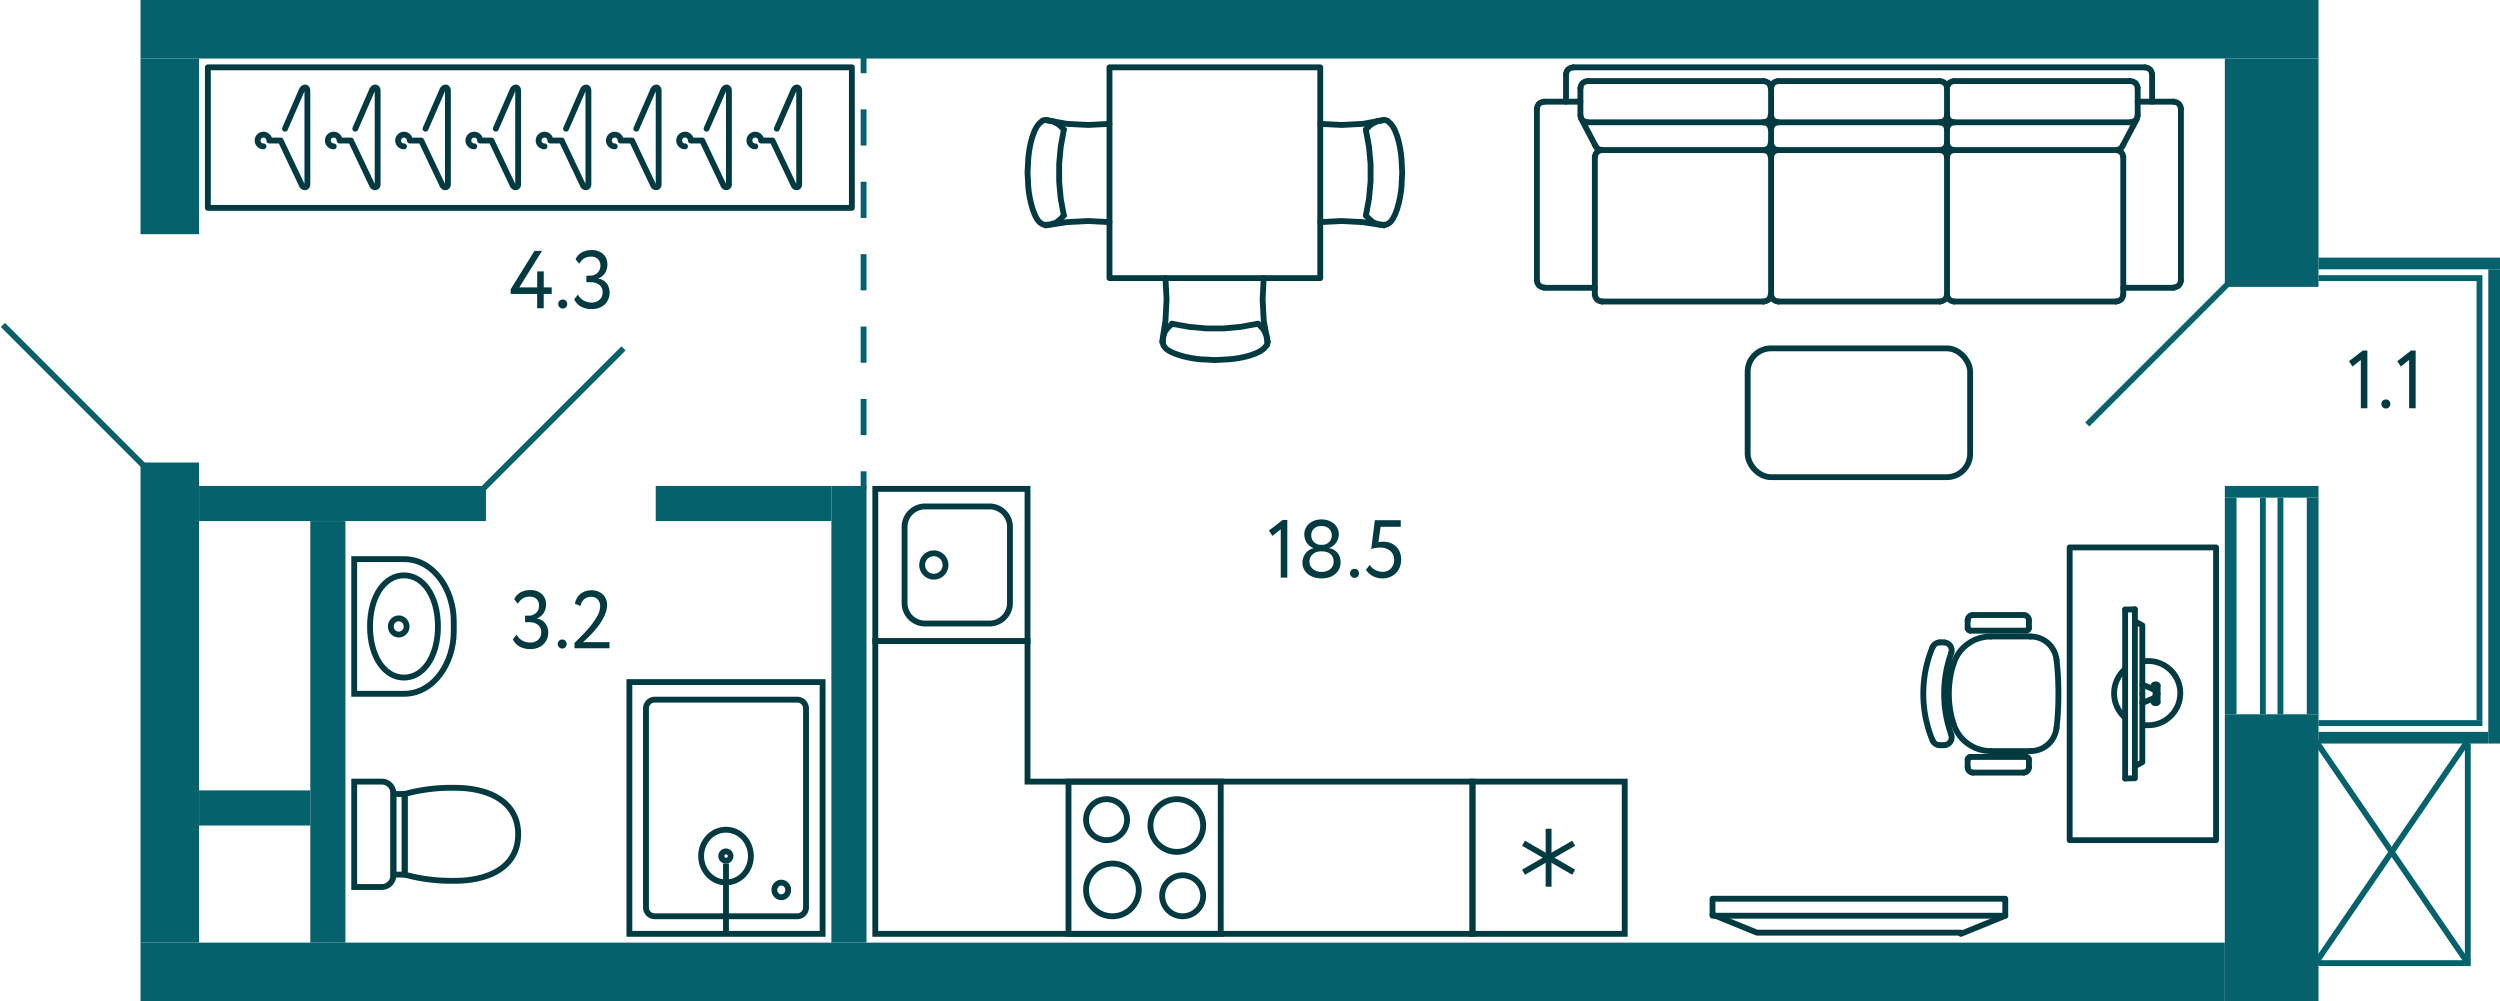 <svg xmlns="http://www.w3.org/2000/svg" width="427" height="171" viewBox="0 0 427 171">
  <title>3-7fl_4</title>
  <g id="Слой_2" data-name="Слой 2">
    <g id="_3-7fl_4" data-name="3-7fl_4">
      <g id="m">
        <rect x="298.5" y="59.5" width="38" height="22" rx="4" fill="none" stroke="#023a42" stroke-linecap="round" stroke-linejoin="round"/>
        <g>
          <polyline points="292.5 153.5 342.5 153.5 342.5 156.409 292.5 156.409 292.5 153.5" fill="none" stroke="#023a42" stroke-linecap="round" stroke-linejoin="round"/>
          <line x1="334.924" y1="159.5" x2="342.5" y2="156.409" fill="none" stroke="#023a42" stroke-linecap="round" stroke-linejoin="round"/>
          <polyline points="334.924 159.296 300.076 159.296 292.5 156.205" fill="none" stroke="#023a42" stroke-linecap="round" stroke-linejoin="round"/>
        </g>
        <g>
          <rect x="35.5" y="11.5" width="110" height="24" fill="none" stroke="#023a42" stroke-linecap="round" stroke-linejoin="round"/>
          <path d="M108.681,21.979,111.5,15.5c.235-.657.969-.817,1,0v16c0,.577-.757.7-1,0L107.938,24H106a1,1,0,1,0-1,1" fill="none" stroke="#023a42" stroke-linecap="round" stroke-linejoin="round"/>
          <path d="M96.681,21.979,99.5,15.5c.235-.657.969-.817,1,0v16c0,.577-.757.7-1,0L95.938,24H94a1,1,0,1,0-1,1" fill="none" stroke="#023a42" stroke-linecap="round" stroke-linejoin="round"/>
          <path d="M84.681,21.979,87.5,15.5c.235-.657.969-.817,1,0v16c0,.577-.757.7-1,0L83.938,24H82a1,1,0,1,0-1,1" fill="none" stroke="#023a42" stroke-linecap="round" stroke-linejoin="round"/>
          <path d="M132.681,21.979,135.5,15.5c.235-.657.969-.817,1,0v16c0,.577-.757.7-1,0L131.938,24H130a1,1,0,1,0-1,1" fill="none" stroke="#023a42" stroke-linecap="round" stroke-linejoin="round"/>
          <path d="M120.681,21.979,123.5,15.5c.235-.657.969-.817,1,0v16c0,.577-.757.7-1,0L119.938,24H118a1,1,0,1,0-1,1" fill="none" stroke="#023a42" stroke-linecap="round" stroke-linejoin="round"/>
          <path d="M72.681,21.979,75.5,15.5c.235-.657.969-.817,1,0v16c0,.577-.757.7-1,0L71.938,24H70a1,1,0,1,0-1,1" fill="none" stroke="#023a42" stroke-linecap="round" stroke-linejoin="round"/>
          <path d="M60.681,21.979,63.5,15.5c.235-.657.969-.817,1,0v16c0,.577-.757.7-1,0L59.938,24H58a1,1,0,1,0-1,1" fill="none" stroke="#023a42" stroke-linecap="round" stroke-linejoin="round"/>
          <path d="M48.681,21.979,51.5,15.5c.235-.657.969-.817,1,0v16c0,.577-.757.7-1,0L47.938,24H46a1,1,0,1,0-1,1" fill="none" stroke="#023a42" stroke-linecap="round" stroke-linejoin="round"/>
        </g>
        <g>
          <g>
            <polyline points="353.5 93.5 353.5 143.5 378.5 143.5 378.5 93.5 353.5 93.5" fill="none" stroke="#023a42" stroke-linecap="round" stroke-linejoin="round"/>
            <g>
              <line x1="362.975" y1="104.119" x2="362.975" y2="132.964" fill="none" stroke="#023a42" stroke-linecap="round" stroke-linejoin="round"/>
              <polyline points="368.185 120.073 368.385 120.073 368.519 119.936" fill="none" stroke="#023a42" stroke-linecap="round" stroke-linejoin="round"/>
              <polyline points="368.185 120.073 367.983 120.073 367.85 119.936" fill="none" stroke="#023a42" stroke-linecap="round" stroke-linejoin="round"/>
              <polyline points="368.519 118.501 368.519 119.936 367.85 119.936 367.85 119.253" fill="none" stroke="#023a42" stroke-linecap="round" stroke-linejoin="round"/>
              <polyline points="368.185 118.501 368.185 119.116 365.907 120.073" fill="none" stroke="#023a42" stroke-linecap="round" stroke-linejoin="round"/>
              <polyline points="368.185 116.927 368.386 116.927 368.519 117.064" fill="none" stroke="#023a42" stroke-linecap="round" stroke-linejoin="round"/>
              <polyline points="368.185 116.927 367.984 116.927 367.85 117.064" fill="none" stroke="#023a42" stroke-linecap="round" stroke-linejoin="round"/>
              <polyline points="368.519 118.5 368.519 117.064 367.85 117.064 367.85 117.748" fill="none" stroke="#023a42" stroke-linecap="round" stroke-linejoin="round"/>
              <polyline points="368.185 118.5 368.185 117.884 365.907 116.927" fill="none" stroke="#023a42" stroke-linecap="round" stroke-linejoin="round"/>
              <polyline points="365.907 118.5 365.907 130.188 364.637 130.871" fill="none" stroke="#023a42" stroke-linecap="round" stroke-linejoin="round"/>
              <polyline points="365.907 118.5 365.907 106.811 364.637 106.128" fill="none" stroke="#023a42" stroke-linecap="round" stroke-linejoin="round"/>
              <line x1="362.975" y1="104.118" x2="364.637" y2="104.077" fill="none" stroke="#023a42" stroke-linecap="round" stroke-linejoin="round"/>
              <polyline points="362.975 132.963 364.637 132.922 364.637 104.077" fill="none" stroke="#023a42" stroke-linecap="round" stroke-linejoin="round"/>
            </g>
            <path d="M365.954,112.988a5.371,5.371,0,0,1,.947-.083,5.483,5.483,0,1,1-.954,10.881" fill="none" stroke="#023a42" stroke-linejoin="round"/>
            <path d="M363.029,122.63a5.523,5.523,0,0,1-.009-8.395" fill="none" stroke="#023a42" stroke-linejoin="round"/>
          </g>
          <g>
            <line x1="346.831" y1="108.71" x2="340.025" y2="108.71" fill="none" stroke="#023a42" stroke-linecap="round" stroke-linejoin="round"/>
            <line x1="346.097" y1="107.715" x2="336.519" y2="107.715" fill="none" stroke="#023a42" stroke-linecap="round" stroke-linejoin="round"/>
            <line x1="336.966" y1="105.038" x2="345.651" y2="105.038" fill="none" stroke="#023a42" stroke-linecap="round" stroke-linejoin="round"/>
            <line x1="340.025" y1="128.29" x2="346.831" y2="128.29" fill="none" stroke="#023a42" stroke-linecap="round" stroke-linejoin="round"/>
            <line x1="346.097" y1="129.285" x2="336.519" y2="129.285" fill="none" stroke="#023a42" stroke-linecap="round" stroke-linejoin="round"/>
            <line x1="336.966" y1="131.962" x2="345.651" y2="131.962" fill="none" stroke="#023a42" stroke-linecap="round" stroke-linejoin="round"/>
            <path d="M333.643,123.6l.149.412a6.668,6.668,0,0,0,5.786,4.254l.447.012" fill="none" stroke="#023a42" stroke-linecap="round" stroke-linejoin="round"/>
            <path d="M332.017,127.284l.194-.012a1.338,1.338,0,0,0,1.112-1.578l-.058-.183" fill="none" stroke="#023a42" stroke-linecap="round" stroke-linejoin="round"/>
            <path d="M340.025,108.721l-.447.012a6.67,6.67,0,0,0-5.786,4.254l-.149.412" fill="none" stroke="#023a42" stroke-linecap="round" stroke-linejoin="round"/>
            <path d="M333.265,111.5l.058-.2a1.33,1.33,0,0,0-1.054-1.544l-.207-.023" fill="none" stroke="#023a42" stroke-linecap="round" stroke-linejoin="round"/>
            <path d="M333.277,111.5l-.252.755a20.715,20.715,0,0,0,0,12.49l.252.755" fill="none" stroke="#023a42" stroke-linecap="round" stroke-linejoin="round"/>
            <path d="M333.643,113.4l-.206.709a17.14,17.14,0,0,0,0,8.784l.206.709" fill="none" stroke="#023a42" stroke-linecap="round" stroke-linejoin="round"/>
            <path d="M330.092,126.46l.08.183a1.411,1.411,0,0,0,.951.629l.195.012" fill="none" stroke="#023a42" stroke-linecap="round" stroke-linejoin="round"/>
            <path d="M330.08,110.54l-.286.72a20.9,20.9,0,0,0,0,14.48l.286.72" fill="none" stroke="#023a42" stroke-linecap="round" stroke-linejoin="round"/>
            <path d="M331.318,109.728l-.195.011a1.414,1.414,0,0,0-.951.629l-.08.183" fill="none" stroke="#023a42" stroke-linecap="round" stroke-linejoin="round"/>
            <line x1="332.017" y1="109.716" x2="331.318" y2="109.716" fill="none" stroke="#023a42" stroke-linecap="round" stroke-linejoin="round"/>
            <line x1="331.318" y1="127.284" x2="332.017" y2="127.284" fill="none" stroke="#023a42" stroke-linecap="round" stroke-linejoin="round"/>
            <path d="M336.966,105.05l-.172.011a.934.934,0,0,0-.7.7l-.011.172" fill="none" stroke="#023a42" stroke-linecap="round" stroke-linejoin="round"/>
            <line x1="336.072" y1="107.269" x2="336.072" y2="105.931" fill="none" stroke="#023a42" stroke-linecap="round" stroke-linejoin="round"/>
            <polyline points="336.084 107.269 336.095 107.383 336.141 107.486 336.21 107.578 336.302 107.646 336.405 107.692 336.519 107.703" fill="none" stroke="#023a42" stroke-linecap="round" stroke-linejoin="round"/>
            <path d="M336.084,131.069l.011.172a.934.934,0,0,0,.7.7l.172.011" fill="none" stroke="#023a42" stroke-linecap="round" stroke-linejoin="round"/>
            <line x1="336.072" y1="129.731" x2="336.072" y2="131.069" fill="none" stroke="#023a42" stroke-linecap="round" stroke-linejoin="round"/>
            <polyline points="336.519 129.297 336.405 129.308 336.302 129.354 336.21 129.423 336.141 129.514 336.095 129.617 336.084 129.731" fill="none" stroke="#023a42" stroke-linecap="round" stroke-linejoin="round"/>
            <path d="M346.831,128.279l.366-.012a4.441,4.441,0,0,0,4-3.591l.057-.354" fill="none" stroke="#023a42" stroke-linecap="round" stroke-linejoin="round"/>
            <path d="M351.253,112.678l-.057-.354a4.441,4.441,0,0,0-4-3.591l-.366-.012" fill="none" stroke="#023a42" stroke-linecap="round" stroke-linejoin="round"/>
            <path d="M346.533,105.931l-.012-.172a.932.932,0,0,0-.7-.7l-.171-.011" fill="none" stroke="#023a42" stroke-linecap="round" stroke-linejoin="round"/>
            <line x1="346.544" y1="105.931" x2="346.544" y2="107.269" fill="none" stroke="#023a42" stroke-linecap="round" stroke-linejoin="round"/>
            <polyline points="346.097 107.703 346.212 107.692 346.315 107.646 346.407 107.578 346.476 107.486 346.521 107.383 346.533 107.269" fill="none" stroke="#023a42" stroke-linecap="round" stroke-linejoin="round"/>
            <path d="M345.651,131.95l.171-.011a.932.932,0,0,0,.7-.7l.012-.172" fill="none" stroke="#023a42" stroke-linecap="round" stroke-linejoin="round"/>
            <line x1="346.544" y1="131.069" x2="346.544" y2="129.731" fill="none" stroke="#023a42" stroke-linecap="round" stroke-linejoin="round"/>
            <polyline points="346.533 129.731 346.521 129.617 346.476 129.514 346.407 129.423 346.315 129.354 346.212 129.308 346.097 129.297" fill="none" stroke="#023a42" stroke-linecap="round" stroke-linejoin="round"/>
            <path d="M351.265,124.31l.16-1.647a56.981,56.981,0,0,0,0-8.315l-.16-1.658" fill="none" stroke="#023a42" stroke-linecap="round" stroke-linejoin="round"/>
          </g>
        </g>
        <g>
          <line x1="332.551" y1="26.806" x2="332.551" y2="50.326" fill="none" stroke="#023a42" stroke-linecap="round" stroke-linejoin="round"/>
          <line x1="262.5" y1="18.542" x2="262.5" y2="47.93" fill="none" stroke="#023a42" stroke-linecap="round" stroke-linejoin="round"/>
          <line x1="272.397" y1="26.806" x2="272.397" y2="50.326" fill="none" stroke="#023a42" stroke-linecap="round" stroke-linejoin="round"/>
          <line x1="372.5" y1="18.542" x2="372.5" y2="47.93" fill="none" stroke="#023a42" stroke-linecap="round" stroke-linejoin="round"/>
          <line x1="362.654" y1="26.806" x2="362.654" y2="50.326" fill="none" stroke="#023a42" stroke-linecap="round" stroke-linejoin="round"/>
          <line x1="302.5" y1="26.806" x2="302.5" y2="50.326" fill="none" stroke="#023a42" stroke-linecap="round" stroke-linejoin="round"/>
          <line x1="303.731" y1="51.5" x2="331.32" y2="51.5" fill="none" stroke="#023a42" stroke-linecap="round" stroke-linejoin="round"/>
          <line x1="263.731" y1="49.153" x2="272.397" y2="49.153" fill="none" stroke="#023a42" stroke-linecap="round" stroke-linejoin="round"/>
          <polyline points="262.5 47.93 262.603 48.37 262.859 48.761 263.269 49.006 263.731 49.104" fill="none" stroke="#023a42" stroke-linecap="round" stroke-linejoin="round"/>
          <line x1="273.628" y1="51.5" x2="301.218" y2="51.5" fill="none" stroke="#023a42" stroke-linecap="round" stroke-linejoin="round"/>
          <polyline points="272.397 50.326 272.5 50.766 272.756 51.158 273.167 51.402 273.628 51.5" fill="none" stroke="#023a42" stroke-linecap="round" stroke-linejoin="round"/>
          <polyline points="301.218 51.5 301.679 51.402 302.09 51.158 302.346 50.766 302.449 50.326" fill="none" stroke="#023a42" stroke-linecap="round" stroke-linejoin="round"/>
          <polyline points="302.5 50.326 302.603 50.766 302.859 51.158 303.269 51.402 303.731 51.5" fill="none" stroke="#023a42" stroke-linecap="round" stroke-linejoin="round"/>
          <line x1="333.782" y1="51.5" x2="361.423" y2="51.5" fill="none" stroke="#023a42" stroke-linecap="round" stroke-linejoin="round"/>
          <polyline points="331.32 51.5 331.782 51.402 332.192 51.158 332.449 50.766 332.551 50.326 332.654 50.766 332.91 51.158 333.32 51.402 333.782 51.5" fill="none" stroke="#023a42" stroke-linecap="round" stroke-linejoin="round"/>
          <line x1="362.654" y1="49.153" x2="371.269" y2="49.153" fill="none" stroke="#023a42" stroke-linecap="round" stroke-linejoin="round"/>
          <polyline points="371.269 49.104 371.731 49.006 372.141 48.762 372.397 48.37 372.5 47.93" fill="none" stroke="#023a42" stroke-linecap="round" stroke-linejoin="round"/>
          <polyline points="361.423 51.5 361.885 51.402 362.295 51.158 362.551 50.766 362.654 50.326" fill="none" stroke="#023a42" stroke-linecap="round" stroke-linejoin="round"/>
          <line x1="303.731" y1="25.632" x2="331.32" y2="25.632" fill="none" stroke="#023a42" stroke-linecap="round" stroke-linejoin="round"/>
          <line x1="303.731" y1="20.889" x2="331.32" y2="20.889" fill="none" stroke="#023a42" stroke-linecap="round" stroke-linejoin="round"/>
          <line x1="303.731" y1="13.847" x2="331.32" y2="13.847" fill="none" stroke="#023a42" stroke-linecap="round" stroke-linejoin="round"/>
          <line x1="268.705" y1="11.5" x2="366.346" y2="11.5" fill="none" stroke="#023a42" stroke-linecap="round" stroke-linejoin="round"/>
          <line x1="263.731" y1="17.368" x2="269.936" y2="17.368" fill="none" stroke="#023a42" stroke-linecap="round" stroke-linejoin="round"/>
          <polyline points="268.705 11.5 268.244 11.598 267.833 11.842 267.577 12.234 267.474 12.674" fill="none" stroke="#023a42" stroke-linecap="round" stroke-linejoin="round"/>
          <line x1="267.474" y1="12.674" x2="267.474" y2="17.368" fill="none" stroke="#023a42" stroke-linecap="round" stroke-linejoin="round"/>
          <polyline points="263.731 17.368 263.269 17.466 262.859 17.71 262.603 18.101 262.5 18.542" fill="none" stroke="#023a42" stroke-linecap="round" stroke-linejoin="round"/>
          <line x1="302.5" y1="15.021" x2="302.5" y2="19.715" fill="none" stroke="#023a42" stroke-linecap="round" stroke-linejoin="round"/>
          <line x1="269.936" y1="15.021" x2="269.936" y2="19.715" fill="none" stroke="#023a42" stroke-linecap="round" stroke-linejoin="round"/>
          <line x1="271.167" y1="20.889" x2="301.218" y2="20.889" fill="none" stroke="#023a42" stroke-linecap="round" stroke-linejoin="round"/>
          <line x1="273.628" y1="25.632" x2="301.218" y2="25.632" fill="none" stroke="#023a42" stroke-linecap="round" stroke-linejoin="round"/>
          <line x1="272.5" y1="24.898" x2="270.038" y2="20.204" fill="none" stroke="#023a42" stroke-linecap="round" stroke-linejoin="round"/>
          <polyline points="269.936 19.715 270.038 20.155 270.295 20.546 270.705 20.791 271.167 20.889" fill="none" stroke="#023a42" stroke-linecap="round" stroke-linejoin="round"/>
          <polyline points="273.628 25.632 273.167 25.73 272.756 25.974 272.5 26.365 272.397 26.806" fill="none" stroke="#023a42" stroke-linecap="round" stroke-linejoin="round"/>
          <polyline points="272.5 24.899 272.756 25.29 273.167 25.534 273.628 25.632" fill="none" stroke="#023a42" stroke-linecap="round" stroke-linejoin="round"/>
          <polyline points="301.218 20.889 301.679 20.791 302.09 20.546 302.346 20.155 302.449 19.715" fill="none" stroke="#023a42" stroke-linecap="round" stroke-linejoin="round"/>
          <polyline points="302.449 22.062 302.346 21.622 302.09 21.231 301.679 20.986 301.218 20.889" fill="none" stroke="#023a42" stroke-linecap="round" stroke-linejoin="round"/>
          <line x1="302.5" y1="22.062" x2="302.5" y2="24.458" fill="none" stroke="#023a42" stroke-linecap="round" stroke-linejoin="round"/>
          <polyline points="301.218 25.632 301.679 25.534 302.09 25.29 302.346 24.899 302.449 24.458" fill="none" stroke="#023a42" stroke-linecap="round" stroke-linejoin="round"/>
          <polyline points="302.449 26.806 302.346 26.365 302.09 25.974 301.679 25.73 301.218 25.632" fill="none" stroke="#023a42" stroke-linecap="round" stroke-linejoin="round"/>
          <polyline points="302.5 19.715 302.603 20.155 302.859 20.546 303.269 20.791 303.731 20.889 303.269 20.987 302.859 21.231 302.603 21.622 302.5 22.062" fill="none" stroke="#023a42" stroke-linecap="round" stroke-linejoin="round"/>
          <polyline points="302.5 24.458 302.603 24.898 302.859 25.29 303.269 25.534 303.731 25.632 303.269 25.73 302.859 25.974 302.603 26.365 302.5 26.805" fill="none" stroke="#023a42" stroke-linecap="round" stroke-linejoin="round"/>
          <line x1="271.167" y1="13.847" x2="301.218" y2="13.847" fill="none" stroke="#023a42" stroke-linecap="round" stroke-linejoin="round"/>
          <polyline points="271.167 13.847 270.705 13.945 270.295 14.19 270.038 14.581 269.936 15.021" fill="none" stroke="#023a42" stroke-linecap="round" stroke-linejoin="round"/>
          <polyline points="303.731 13.847 303.269 13.945 302.859 14.19 302.603 14.581 302.5 15.021" fill="none" stroke="#023a42" stroke-linecap="round" stroke-linejoin="round"/>
          <polyline points="302.449 15.021 302.346 14.581 302.09 14.19 301.679 13.945 301.218 13.847" fill="none" stroke="#023a42" stroke-linecap="round" stroke-linejoin="round"/>
          <line x1="333.782" y1="13.847" x2="363.885" y2="13.847" fill="none" stroke="#023a42" stroke-linecap="round" stroke-linejoin="round"/>
          <line x1="333.782" y1="20.889" x2="363.885" y2="20.889" fill="none" stroke="#023a42" stroke-linecap="round" stroke-linejoin="round"/>
          <line x1="333.782" y1="25.632" x2="361.423" y2="25.632" fill="none" stroke="#023a42" stroke-linecap="round" stroke-linejoin="round"/>
          <line x1="332.551" y1="15.021" x2="332.551" y2="19.715" fill="none" stroke="#023a42" stroke-linecap="round" stroke-linejoin="round"/>
          <polyline points="331.32 20.889 331.782 20.791 332.192 20.546 332.449 20.155 332.551 19.715" fill="none" stroke="#023a42" stroke-linecap="round" stroke-linejoin="round"/>
          <polyline points="332.551 22.062 332.449 21.622 332.192 21.231 331.782 20.987 331.32 20.889" fill="none" stroke="#023a42" stroke-linecap="round" stroke-linejoin="round"/>
          <polyline points="331.32 25.632 331.782 25.534 332.192 25.29 332.449 24.899 332.551 24.458" fill="none" stroke="#023a42" stroke-linecap="round" stroke-linejoin="round"/>
          <polyline points="332.551 26.806 332.449 26.365 332.192 25.974 331.782 25.73 331.32 25.632" fill="none" stroke="#023a42" stroke-linecap="round" stroke-linejoin="round"/>
          <polyline points="332.551 19.715 332.654 20.155 332.91 20.546 333.32 20.791 333.782 20.889 333.32 20.987 332.91 21.231 332.654 21.622 332.551 22.062" fill="none" stroke="#023a42" stroke-linecap="round" stroke-linejoin="round"/>
          <line x1="332.551" y1="22.062" x2="332.551" y2="24.458" fill="none" stroke="#023a42" stroke-linecap="round" stroke-linejoin="round"/>
          <polyline points="332.551 24.459 332.654 24.899 332.91 25.29 333.32 25.534 333.782 25.632 333.32 25.73 332.91 25.974 332.654 26.366 332.551 26.806" fill="none" stroke="#023a42" stroke-linecap="round" stroke-linejoin="round"/>
          <polyline points="332.551 15.021 332.449 14.581 332.192 14.19 331.782 13.945 331.32 13.847" fill="none" stroke="#023a42" stroke-linecap="round" stroke-linejoin="round"/>
          <polyline points="333.782 13.847 333.32 13.945 332.91 14.19 332.654 14.581 332.551 15.021" fill="none" stroke="#023a42" stroke-linecap="round" stroke-linejoin="round"/>
          <line x1="365.115" y1="15.021" x2="365.115" y2="19.715" fill="none" stroke="#023a42" stroke-linecap="round" stroke-linejoin="round"/>
          <polyline points="363.885 20.889 364.346 20.791 364.756 20.546 365.013 20.155 365.115 19.715" fill="none" stroke="#023a42" stroke-linecap="round" stroke-linejoin="round"/>
          <polyline points="362.654 26.806 362.551 26.366 362.295 25.974 361.885 25.73 361.423 25.632 361.885 25.534 362.295 25.29 362.551 24.899" fill="none" stroke="#023a42" stroke-linecap="round" stroke-linejoin="round"/>
          <line x1="362.551" y1="24.899" x2="364.961" y2="20.351" fill="none" stroke="#023a42" stroke-linecap="round" stroke-linejoin="round"/>
          <line x1="365.115" y1="17.368" x2="371.269" y2="17.368" fill="none" stroke="#023a42" stroke-linecap="round" stroke-linejoin="round"/>
          <polyline points="367.577 12.674 367.474 12.234 367.218 11.842 366.808 11.598 366.346 11.5" fill="none" stroke="#023a42" stroke-linecap="round" stroke-linejoin="round"/>
          <polyline points="365.115 15.021 365.013 14.581 364.756 14.19 364.346 13.945 363.885 13.847" fill="none" stroke="#023a42" stroke-linecap="round" stroke-linejoin="round"/>
          <line x1="367.577" y1="12.674" x2="367.577" y2="17.368" fill="none" stroke="#023a42" stroke-linecap="round" stroke-linejoin="round"/>
          <polyline points="372.5 18.542 372.397 18.102 372.141 17.71 371.731 17.466 371.269 17.368" fill="none" stroke="#023a42" stroke-linecap="round" stroke-linejoin="round"/>
        </g>
        <g>
          <rect x="189.5" y="11.5" width="36" height="36" fill="none" stroke="#023a42" stroke-linecap="round" stroke-linejoin="round"/>
          <g>
            <polyline points="199.063 47.5 199.25 51.133 199.063 54.766 198.5 58.399" fill="none" stroke="#023a42" stroke-linecap="round" stroke-linejoin="round"/>
            <polyline points="216.5 58.399 215.844 54.766 215.656 51.133 215.844 47.5" fill="none" stroke="#023a42" stroke-linecap="round" stroke-linejoin="round"/>
            <path d="M216.5,58.4l-.094.531-.469.532c-1.344,1.335-4.989,1.926-6.844,1.949L207.5,61.5l-1.5-.089c-1.8.018-5.624-.673-6.938-1.949l-.375-.532-.093-.531" fill="none" stroke="#023a42" stroke-linecap="round" stroke-linejoin="round"/>
            <polyline points="214.812 55.297 211.906 55.829 209 56.095 206 56.095 203.094 55.829 200.187 55.297" fill="none" stroke="#023a42" stroke-linecap="round" stroke-linejoin="round"/>
            <polyline points="198.594 58.399 198.687 57.513 198.969 56.627 199.531 55.918 200.187 55.297" fill="none" stroke="#023a42" stroke-linecap="round" stroke-linejoin="round"/>
            <polyline points="214.906 55.297 215.75 56.184 216.312 57.247 216.5 58.399" fill="none" stroke="#023a42" stroke-linecap="round" stroke-linejoin="round"/>
          </g>
          <g>
            <polyline points="225.5 37.937 229.133 37.75 232.766 37.937 236.399 38.5" fill="none" stroke="#023a42" stroke-linecap="round" stroke-linejoin="round"/>
            <polyline points="236.399 20.5 232.766 21.156 229.133 21.344 225.5 21.156" fill="none" stroke="#023a42" stroke-linecap="round" stroke-linejoin="round"/>
            <path d="M236.4,20.5l.531.094.532.469c1.335,1.344,1.926,4.989,1.949,6.844L239.5,29.5l-.089,1.5c.018,1.8-.673,5.624-1.949,6.938l-.532.375-.531.093" fill="none" stroke="#023a42" stroke-linecap="round" stroke-linejoin="round"/>
            <polyline points="233.297 22.188 233.829 25.094 234.095 28 234.095 31 233.829 33.906 233.297 36.813" fill="none" stroke="#023a42" stroke-linecap="round" stroke-linejoin="round"/>
            <polyline points="236.399 38.406 235.513 38.313 234.627 38.031 233.918 37.469 233.297 36.813" fill="none" stroke="#023a42" stroke-linecap="round" stroke-linejoin="round"/>
            <polyline points="233.297 22.094 234.184 21.25 235.247 20.688 236.399 20.5" fill="none" stroke="#023a42" stroke-linecap="round" stroke-linejoin="round"/>
          </g>
          <g>
            <polyline points="189.5 37.937 185.867 37.75 182.234 37.937 178.601 38.5" fill="none" stroke="#023a42" stroke-linecap="round" stroke-linejoin="round"/>
            <polyline points="178.601 20.5 182.234 21.156 185.867 21.344 189.5 21.156" fill="none" stroke="#023a42" stroke-linecap="round" stroke-linejoin="round"/>
            <path d="M178.6,20.5l-.531.094-.532.469c-1.335,1.344-1.926,4.989-1.949,6.844L175.5,29.5l.089,1.5c-.018,1.8.673,5.624,1.949,6.938l.532.375.531.093" fill="none" stroke="#023a42" stroke-linecap="round" stroke-linejoin="round"/>
            <polyline points="181.703 22.188 181.171 25.094 180.905 28 180.905 31 181.171 33.906 181.703 36.813" fill="none" stroke="#023a42" stroke-linecap="round" stroke-linejoin="round"/>
            <polyline points="178.601 38.406 179.487 38.313 180.373 38.031 181.082 37.469 181.703 36.813" fill="none" stroke="#023a42" stroke-linecap="round" stroke-linejoin="round"/>
            <polyline points="181.703 22.094 180.816 21.25 179.753 20.688 178.601 20.5" fill="none" stroke="#023a42" stroke-linecap="round" stroke-linejoin="round"/>
          </g>
        </g>
      </g>
      <g id="sant">
        <g>
          <rect x="182.5" y="133.5" width="26" height="26" transform="translate(391 293) rotate(180)" fill="none" stroke="#023a42" stroke-miterlimit="10"/>
          <path d="M202,150a3,3,0,1,1-3,3,3,3,0,0,1,3-3m0-1a4,4,0,1,0,4,4,4,4,0,0,0-4-4Z" fill="#023a42"/>
          <path d="M189,137a3,3,0,1,1-3,3,3,3,0,0,1,3-3m0-1a4,4,0,1,0,4,4,4,4,0,0,0-4-4Z" fill="#023a42"/>
          <path d="M201,137a4,4,0,1,1-4,4,4,4,0,0,1,4-4m0-1a5,5,0,1,0,5,5,5,5,0,0,0-5-5Z" fill="#023a42"/>
          <path d="M190,148a4,4,0,1,1-4,4,4,4,0,0,1,4-4m0-1a5,5,0,1,0,5,5,5,5,0,0,0-5-5Z" fill="#023a42"/>
        </g>
        <g>
          <rect x="149.5" y="83.5" width="26" height="26" transform="translate(66 259) rotate(-90)" fill="none" stroke="#023a42" stroke-miterlimit="10"/>
          <path d="M169,87a3,3,0,0,1,3,3v13a3,3,0,0,1-3,3H158a3,3,0,0,1-3-3V90a3,3,0,0,1,3-3h11m0-1H158a4,4,0,0,0-4,4v13a4,4,0,0,0,4,4h11a4,4,0,0,0,4-4V90a4,4,0,0,0-4-4Z" fill="#023a42"/>
          <circle cx="159.5" cy="96.5" r="2" fill="none" stroke="#023a42" stroke-miterlimit="10"/>
        </g>
        <g>
          <rect x="251.5" y="133.5" width="26" height="26" fill="none" stroke="#023a42" stroke-miterlimit="10"/>
          <line x1="268.787" y1="148.975" x2="260.214" y2="144.025" fill="none" stroke="#023a42" stroke-miterlimit="10"/>
          <line x1="260.214" y1="148.975" x2="268.787" y2="144.025" fill="none" stroke="#023a42" stroke-miterlimit="10"/>
          <line x1="264.5" y1="141.55" x2="264.5" y2="151.45" fill="none" stroke="#023a42" stroke-miterlimit="10"/>
        </g>
        <polygon points="251.5 159.5 251.5 133.5 175.5 133.5 175.5 109.5 149.5 109.5 149.5 133.5 149.5 159.5 251.5 159.5" fill="none" stroke="#023a42" stroke-miterlimit="10" fill-rule="evenodd"/>
        <g>
          <path d="M69,96c4.941,0,8,5.231,8,10.077v1.846C77,112.769,73.941,118,69,118H61V96h8m0-1H60v24h9c5.4,0,9-5.538,9-11.077v-1.846C78,100.538,74.4,95,69,95Z" fill="#023a42"/>
          <path d="M69,98.769c3.071,0,5.3,3.462,5.3,8.231s-2.229,8.231-5.3,8.231-5.3-3.462-5.3-8.231,2.229-8.231,5.3-8.231m0-1c-3.479,0-6.3,3.623-6.3,9.231s2.821,9.231,6.3,9.231,6.3-3.623,6.3-9.231-2.821-9.231-6.3-9.231Z" fill="#023a42"/>
          <ellipse cx="68.1" cy="107" rx="1.35" ry="1.385" fill="none" stroke="#023a42" stroke-miterlimit="10"/>
        </g>
        <g>
          <path d="M54.845,139.155h18a0,0,0,0,1,0,0v4.69a2,2,0,0,1-2,2h-14a2,2,0,0,1-2-2v-4.69a0,0,0,0,1,0,0Z" transform="translate(-78.655 206.345) rotate(-90)" fill="none" stroke="#023a42" stroke-miterlimit="10"/>
          <rect x="61.273" y="141.534" width="13.765" height="1.931" transform="translate(-74.345 210.655) rotate(-90)" fill="none" stroke="#023a42" stroke-miterlimit="10"/>
          <path d="M69.121,135.618v13.764a30.254,30.254,0,0,0,8.613,1.059c5.383,0,10.766-2.117,10.766-7.941s-5.383-7.941-10.766-7.941A30.254,30.254,0,0,0,69.121,135.618Z" fill="none" stroke="#023a42" stroke-miterlimit="10"/>
        </g>
        <g>
          <g>
            <path d="M140,117v42H108V117h32m1-1H107v44h34V116Z" fill="#023a42"/>
            <path d="M136.167,120a1,1,0,0,1,1,1v34a1,1,0,0,1-1,1H111.833a1,1,0,0,1-1-1V121a1,1,0,0,1,1-1h24.334m0-1H111.833a2.006,2.006,0,0,0-2,2v34a2,2,0,0,0,2,2h24.334a2,2,0,0,0,2-2V121a2.006,2.006,0,0,0-2-2Z" fill="#023a42"/>
            <path d="M124,145.923a.293.293,0,1,1-.275.292.284.284,0,0,1,.275-.292m0-1a1.293,1.293,0,1,0,1.275,1.292A1.284,1.284,0,0,0,124,144.923Z" fill="#023a42"/>
            <ellipse cx="133.444" cy="152" rx="1.181" ry="1.25" fill="none" stroke="#023a42" stroke-miterlimit="10"/>
            <ellipse cx="124" cy="146.215" rx="4.25" ry="4.5" fill="none" stroke="#023a42" stroke-miterlimit="10"/>
          </g>
          <line x1="124" y1="147.5" x2="124" y2="159.5" fill="none" stroke="#023a42" stroke-miterlimit="10"/>
        </g>
      </g>
      <g id="l">
        <line x1="106.5" y1="59.5" x2="82.5" y2="83.5" fill="none" stroke="#05626c" stroke-miterlimit="10"/>
        <line x1="380.5" y1="48.5" x2="356.5" y2="72.5" fill="none" stroke="#05626c" stroke-miterlimit="10"/>
        <g>
          <line x1="147.5" y1="9.5" x2="147.5" y2="12.5" fill="none" stroke="#05626c" stroke-miterlimit="10"/>
          <line x1="147.5" y1="18.682" x2="147.5" y2="77.409" fill="none" stroke="#05626c" stroke-miterlimit="10" stroke-dasharray="6.182 6.182"/>
          <line x1="147.5" y1="80.5" x2="147.5" y2="83.5" fill="none" stroke="#05626c" stroke-miterlimit="10"/>
        </g>
        <line x1="24.5" y1="79.5" x2="0.5" y2="55.5" fill="none" stroke="#05626c" stroke-miterlimit="10"/>
        <rect x="-8" y="47" width="41" height="25" transform="translate(-47 72) rotate(-90)" fill="none"/>
        <line x1="395.5" y1="126.5" x2="421.5" y2="164.5" fill="none" stroke="#05626c" stroke-miterlimit="10"/>
        <line x1="395.5" y1="164.5" x2="421.5" y2="126.5" fill="none" stroke="#05626c" stroke-miterlimit="10"/>
      </g>
      <g id="s">
        <rect x="24" y="161" width="356" height="10" transform="translate(404 332) rotate(180)" fill="#05626c"/>
        <rect x="380" y="122" width="16" height="49" fill="#05626c"/>
        <rect x="380" y="10" width="16" height="39" transform="translate(776 59) rotate(180)" fill="#05626c"/>
        <rect x="24" y="10" width="10" height="30" fill="#05626c"/>
        <rect x="24" y="79" width="10" height="82" fill="#05626c"/>
        <rect x="380" y="83" width="16" height="2" fill="#05626c"/>
        <rect x="380" y="85" width="2" height="37" fill="#05626c"/>
        <rect x="394" y="85" width="2" height="37" fill="#05626c"/>
        <rect x="386" y="85" width="1" height="37" fill="#05626c"/>
        <rect x="389" y="85" width="1" height="37" fill="#05626c"/>
        <rect x="24" width="372" height="10" fill="#05626c"/>
        <rect x="142" y="83" width="6" height="78" transform="translate(290 244) rotate(180)" fill="#05626c"/>
        <rect x="112" y="83" width="30" height="6" fill="#05626c"/>
        <rect x="34" y="83" width="49" height="6" transform="translate(117 172) rotate(180)" fill="#05626c"/>
        <rect x="34" y="135" width="19" height="6" fill="#05626c"/>
        <rect x="53" y="89" width="6" height="72" fill="#05626c"/>
        <rect x="396" y="44" width="31" height="2" fill="#05626c"/>
        <rect x="425" y="46" width="2" height="81" fill="#05626c"/>
        <rect x="396" y="125" width="29" height="2" fill="#05626c"/>
        <rect x="396" y="123" width="28" height="1" fill="#05626c"/>
        <rect x="396" y="47" width="28" height="1" fill="#05626c"/>
        <rect x="423" y="48" width="1" height="75" fill="#05626c"/>
        <rect x="421" y="127" width="1" height="38" fill="#05626c"/>
        <rect x="396" y="164" width="25" height="1" fill="#05626c"/>
      </g>
      <g id="t">
        <g>
          <g>
            <path d="M403.566,59.871h.784v9.856h-1.12V61.48L401.8,62.6l-.588-.911Z" fill="#023a42"/>
            <path d="M406.73,68.971a.735.735,0,0,1,.217-.512.762.762,0,0,1,.581-.23.7.7,0,0,1,.533.23.749.749,0,0,1,.21.512.824.824,0,0,1-.21.56.685.685,0,0,1-.533.238.75.75,0,0,1-.581-.238A.807.807,0,0,1,406.73,68.971Z" fill="#023a42"/>
            <path d="M411.813,59.871h.783v9.856h-1.119V61.48L410.049,62.6l-.588-.911Z" fill="#023a42"/>
          </g>
          <g>
            <path d="M90.563,110.866a3.7,3.7,0,0,1-1.805-.427,2.64,2.64,0,0,1-1.162-1.253l.643-.8a2.416,2.416,0,0,0,.981,1.021,2.664,2.664,0,0,0,1.3.336,1.934,1.934,0,0,0,1.429-.5,1.71,1.71,0,0,0,.5-1.26,1.528,1.528,0,0,0-.56-1.253,2.215,2.215,0,0,0-1.442-.456h-.77v-1.119h.7a1.63,1.63,0,0,0,.63-.127,1.862,1.862,0,0,0,.546-.341,1.581,1.581,0,0,0,.378-.534,1.685,1.685,0,0,0,.14-.692,1.528,1.528,0,0,0-.421-1.142,1.609,1.609,0,0,0-1.176-.412,2.133,2.133,0,0,0-1.21.323,2.541,2.541,0,0,0-.805.895l-.63-.77a2.448,2.448,0,0,1,1.05-1.163,3.355,3.355,0,0,1,1.679-.405,2.844,2.844,0,0,1,1.967.657,2.318,2.318,0,0,1,.736,1.821,2.607,2.607,0,0,1-.385,1.414,2.412,2.412,0,0,1-1.142.938v.042a2.148,2.148,0,0,1,.813.287,2.2,2.2,0,0,1,.594.539,2.372,2.372,0,0,1,.372.714,2.676,2.676,0,0,1,.126.825,2.83,2.83,0,0,1-.239,1.184,2.685,2.685,0,0,1-.65.9,2.856,2.856,0,0,1-.974.566A3.652,3.652,0,0,1,90.563,110.866Z" fill="#023a42"/>
            <path d="M95.254,109.971a.725.725,0,0,1,.217-.512.757.757,0,0,1,.581-.23.686.686,0,0,1,.531.23.74.74,0,0,1,.211.512.813.813,0,0,1-.211.559.677.677,0,0,1-.531.238.745.745,0,0,1-.581-.238A.8.8,0,0,1,95.254,109.971Z" fill="#023a42"/>
            <path d="M98.123,109.816q.6-.588,1.358-1.351a20.122,20.122,0,0,0,1.428-1.6,11.229,11.229,0,0,0,1.134-1.7,3.474,3.474,0,0,0,.463-1.645,1.657,1.657,0,0,0-.4-1.12,1.494,1.494,0,0,0-1.2-.462,1.774,1.774,0,0,0-1.092.384,1.874,1.874,0,0,0-.658,1.184l-.952-.393a2.641,2.641,0,0,1,.344-.972,2.639,2.639,0,0,1,1.47-1.168,3.1,3.1,0,0,1,.987-.155,3,3,0,0,1,1.189.217,2.548,2.548,0,0,1,.84.567,2.24,2.24,0,0,1,.5.791,2.6,2.6,0,0,1,.161.9,4.011,4.011,0,0,1-.252,1.379,7.771,7.771,0,0,1-.643,1.345,11.126,11.126,0,0,1-.868,1.238q-.477.588-.939,1.071c-.307.321-.588.6-.84.833s-.443.406-.574.518H104.1v1.051H98.123Z" fill="#023a42"/>
          </g>
          <g>
            <path d="M91.747,50.2H87.225v-.8l4.06-6.55h1.288L88.7,49.083h3.052V46.354h1.12v2.729h1.358V50.2H92.867v2.449h-1.12Z" fill="#023a42"/>
            <path d="M95.345,51.9a.73.73,0,0,1,.217-.51.758.758,0,0,1,.581-.232.69.69,0,0,1,.532.232.748.748,0,0,1,.21.51.825.825,0,0,1-.21.561.682.682,0,0,1-.532.238.749.749,0,0,1-.581-.238A.8.8,0,0,1,95.345,51.9Z" fill="#023a42"/>
            <path d="M101.043,52.793a3.718,3.718,0,0,1-1.807-.428,2.632,2.632,0,0,1-1.161-1.252l.644-.8a2.412,2.412,0,0,0,.979,1.023,2.683,2.683,0,0,0,1.3.336,1.931,1.931,0,0,0,1.428-.5,1.712,1.712,0,0,0,.5-1.261,1.526,1.526,0,0,0-.56-1.252,2.217,2.217,0,0,0-1.442-.455h-.77v-1.12h.7a1.647,1.647,0,0,0,.63-.126,1.81,1.81,0,0,0,.547-.344,1.583,1.583,0,0,0,.378-.531,1.7,1.7,0,0,0,.14-.693,1.527,1.527,0,0,0-.42-1.141,1.609,1.609,0,0,0-1.176-.413,2.141,2.141,0,0,0-1.211.321,2.56,2.56,0,0,0-.806.9l-.629-.77a2.45,2.45,0,0,1,1.049-1.162,3.342,3.342,0,0,1,1.681-.406,2.838,2.838,0,0,1,1.967.658,2.317,2.317,0,0,1,.735,1.82,2.61,2.61,0,0,1-.386,1.414,2.407,2.407,0,0,1-1.14.938v.042a2.127,2.127,0,0,1,.811.287,2.208,2.208,0,0,1,.6.538,2.374,2.374,0,0,1,.371.715,2.687,2.687,0,0,1,.126.826,2.847,2.847,0,0,1-.238,1.183,2.652,2.652,0,0,1-.652.9,2.819,2.819,0,0,1-.972.568A3.656,3.656,0,0,1,101.043,52.793Z" fill="#023a42"/>
          </g>
          <g>
            <path d="M219.089,88.8h.784v9.855h-1.12V90.406l-1.428,1.121-.588-.91Z" fill="#023a42"/>
            <path d="M225.725,98.793a4.264,4.264,0,0,1-1.252-.182,3.146,3.146,0,0,1-1.043-.533,2.567,2.567,0,0,1-.707-.84,2.339,2.339,0,0,1-.26-1.119,2.5,2.5,0,0,1,.512-1.582,2.526,2.526,0,0,1,1.336-.9V93.6a2.039,2.039,0,0,1-.6-.336,2.523,2.523,0,0,1-.49-.525,2.443,2.443,0,0,1-.328-.679,2.579,2.579,0,0,1-.12-.784,2.377,2.377,0,0,1,.231-1.05,2.451,2.451,0,0,1,.631-.813,2.874,2.874,0,0,1,.93-.517,3.69,3.69,0,0,1,2.289,0,2.96,2.96,0,0,1,.945.517,2.417,2.417,0,0,1,.637.813,2.377,2.377,0,0,1,.231,1.05,2.517,2.517,0,0,1-1.61,2.31v.042a2.291,2.291,0,0,1,1.365.783,2.292,2.292,0,0,1,.406.722,2.673,2.673,0,0,1,.147.9,2.551,2.551,0,0,1-.258,1.168,2.635,2.635,0,0,1-.7.869,3.009,3.009,0,0,1-1.035.539A4.278,4.278,0,0,1,225.725,98.793Zm-.139-4.62a2.166,2.166,0,0,0-.742.126,1.906,1.906,0,0,0-.617.357,1.706,1.706,0,0,0-.42.553,1.607,1.607,0,0,0-.154.7,1.651,1.651,0,0,0,.581,1.268,2.055,2.055,0,0,0,.651.364,2.463,2.463,0,0,0,.826.133,2.23,2.23,0,0,0,1.512-.484,1.608,1.608,0,0,0,.56-1.281,1.7,1.7,0,0,0-.154-.741,1.585,1.585,0,0,0-.412-.539,1.9,1.9,0,0,0-.6-.336,2.194,2.194,0,0,0-.721-.119Zm.321-1.12a1.465,1.465,0,0,0,.595-.126,1.638,1.638,0,0,0,.5-.343,1.613,1.613,0,0,0,.344-.512,1.573,1.573,0,0,0,.125-.629,1.528,1.528,0,0,0-.147-.679,1.613,1.613,0,0,0-.385-.511,1.564,1.564,0,0,0-.566-.315,2.205,2.205,0,0,0-.68-.105,1.825,1.825,0,0,0-1.232.434,1.472,1.472,0,0,0-.5,1.176,1.575,1.575,0,0,0,.127.629,1.52,1.52,0,0,0,.35.512,1.721,1.721,0,0,0,.5.343,1.45,1.45,0,0,0,.6.126Z" fill="#023a42"/>
            <path d="M230.583,97.9a.726.726,0,0,1,.217-.51.76.76,0,0,1,.581-.232.685.685,0,0,1,.531.232.74.74,0,0,1,.211.51.816.816,0,0,1-.211.561.677.677,0,0,1-.531.238.75.75,0,0,1-.581-.238A.8.8,0,0,1,230.583,97.9Z" fill="#023a42"/>
            <path d="M234.824,88.854h4.424v1.119h-3.443l-.364,2.646a2.814,2.814,0,0,1,.364-.07,3.119,3.119,0,0,1,.42-.028,3.564,3.564,0,0,1,1.239.209,2.76,2.76,0,0,1,1.624,1.569,3.275,3.275,0,0,1,.23,1.26,3.486,3.486,0,0,1-.252,1.358,2.944,2.944,0,0,1-1.714,1.659,3.461,3.461,0,0,1-1.225.217,3.637,3.637,0,0,1-.8-.092,3.582,3.582,0,0,1-.783-.272,2.971,2.971,0,0,1-.693-.462,2.745,2.745,0,0,1-.539-.658l.644-.827a2.32,2.32,0,0,0,.98.89,2.768,2.768,0,0,0,1.217.3,2.027,2.027,0,0,0,.785-.153,1.866,1.866,0,0,0,.623-.428,2.074,2.074,0,0,0,.413-.658,2.234,2.234,0,0,0,.154-.832,2.054,2.054,0,0,0-.168-.821,1.873,1.873,0,0,0-.477-.657,2.306,2.306,0,0,0-.748-.435,2.876,2.876,0,0,0-.988-.16,5.049,5.049,0,0,0-.875.076,3.457,3.457,0,0,0-.664.176Z" fill="#023a42"/>
          </g>
        </g>
      </g>
    </g>
  </g>
</svg>
